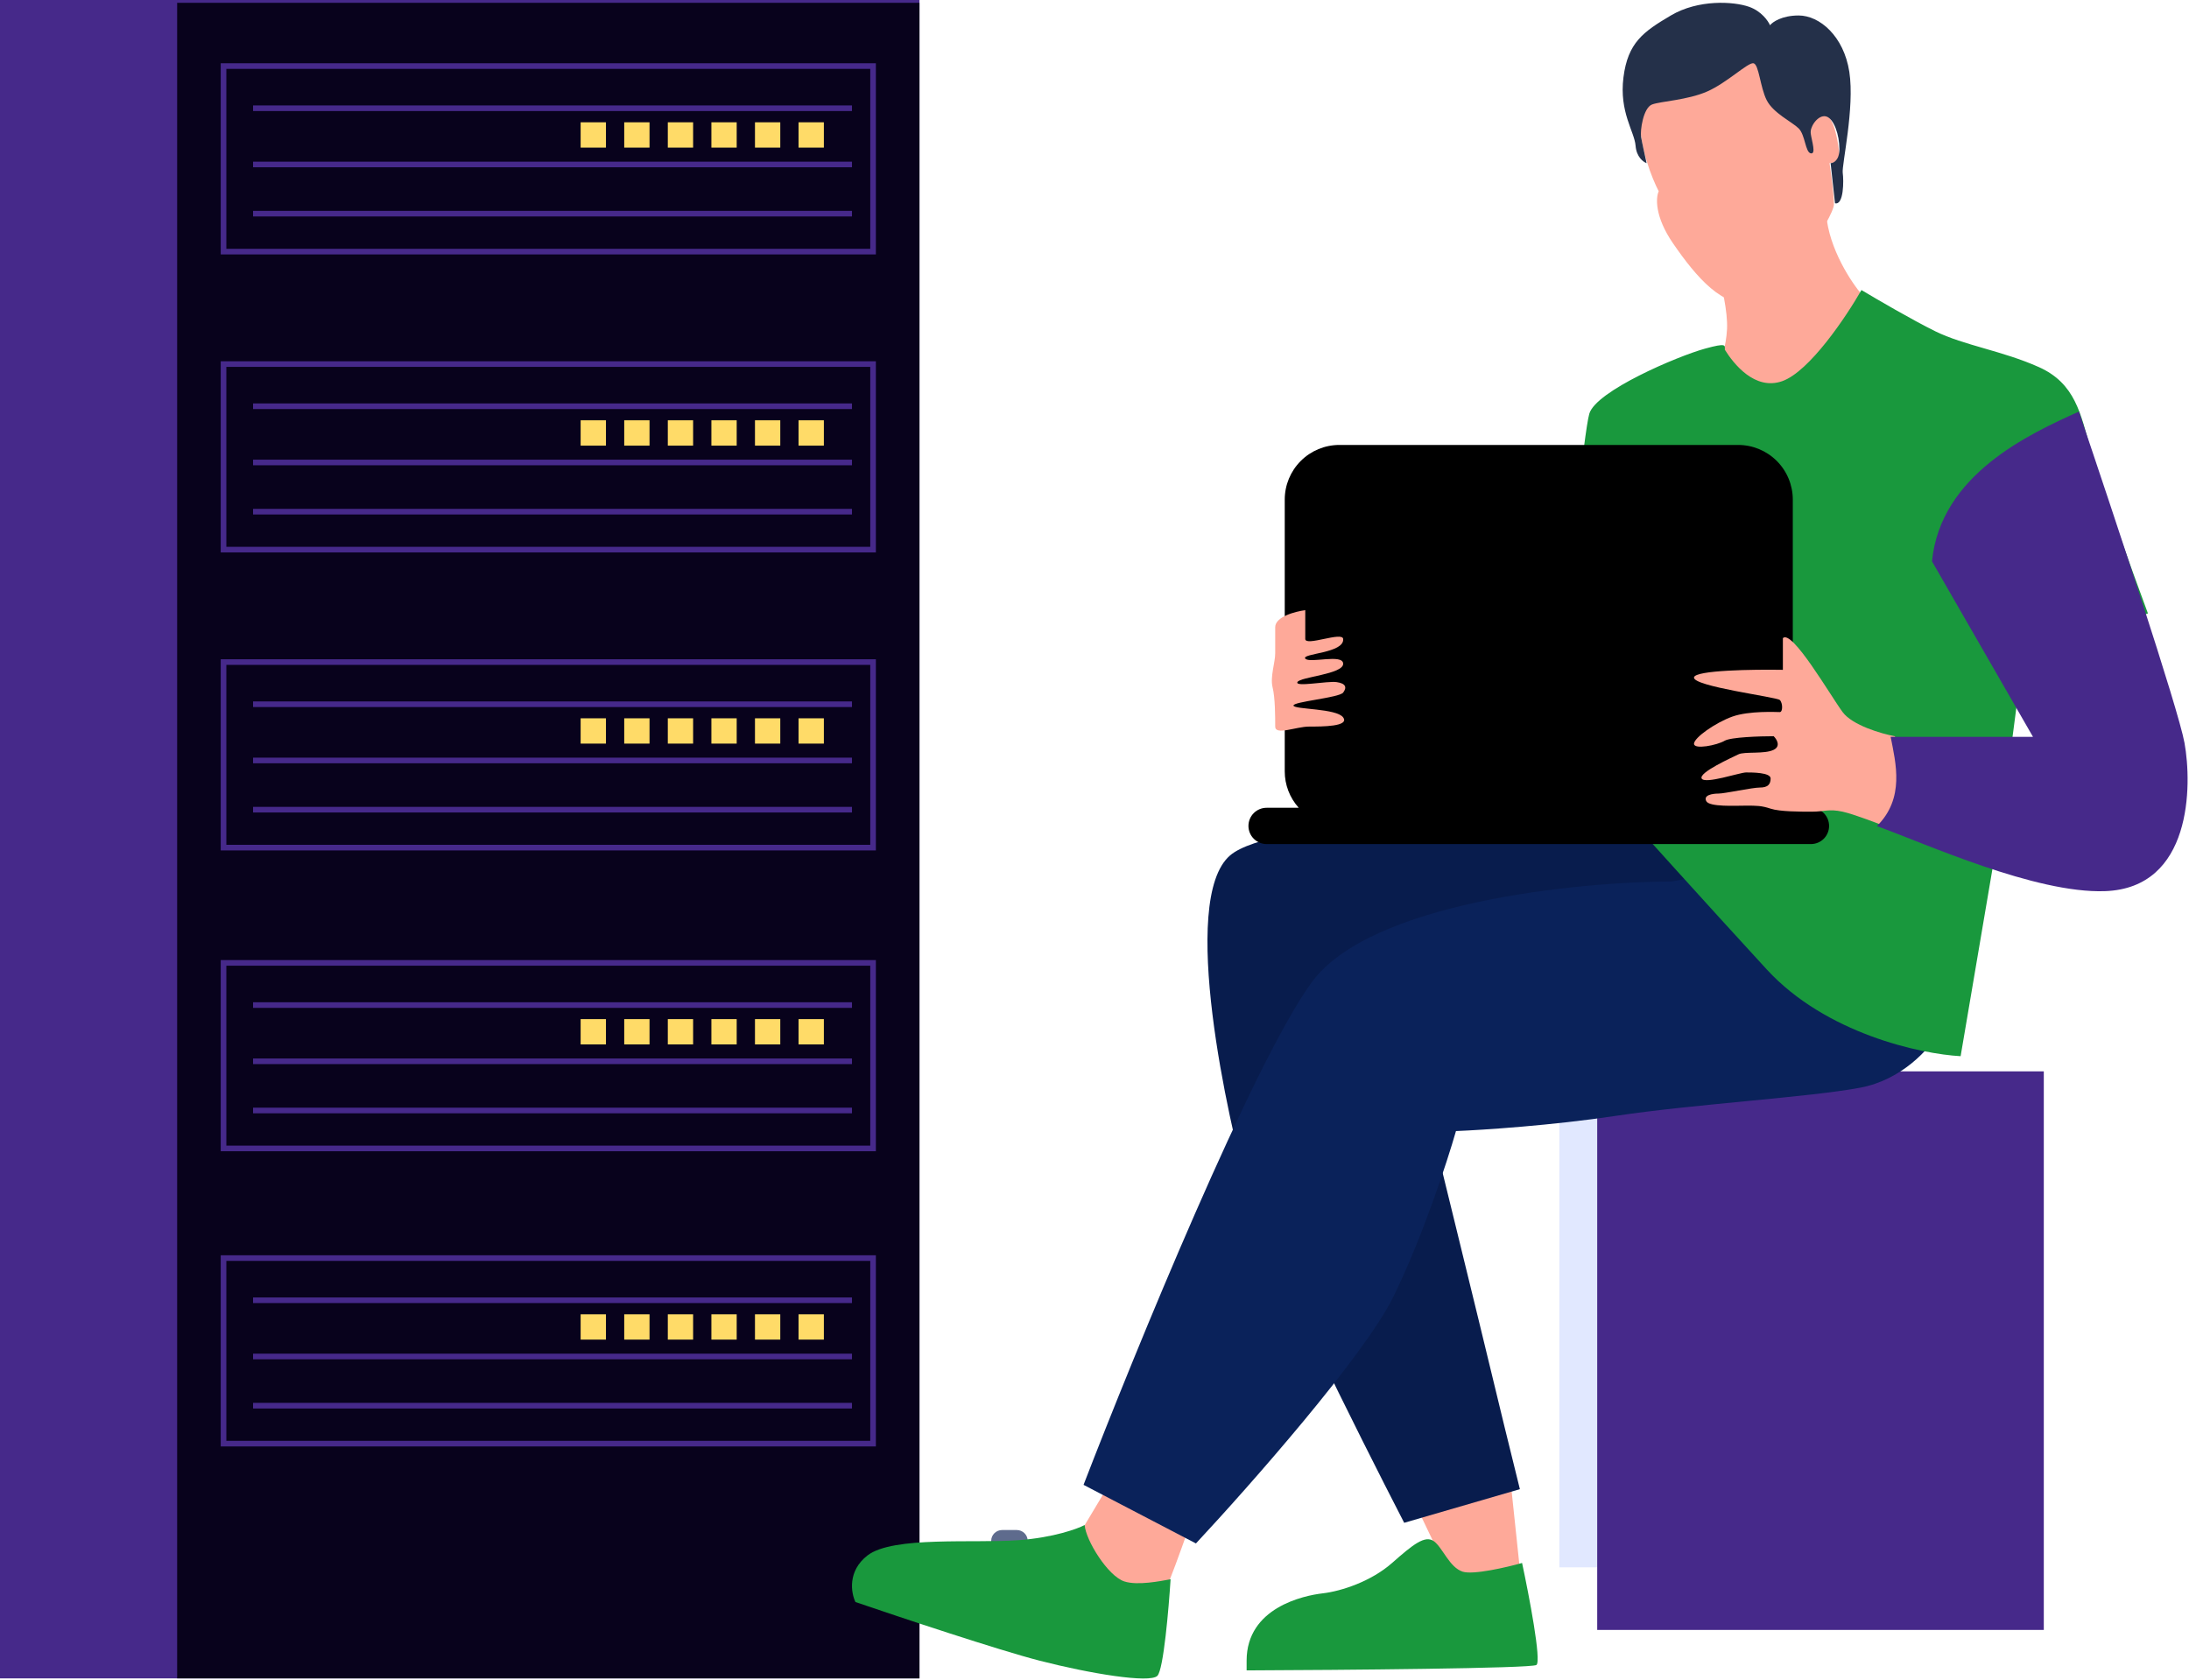 <svg width="1557" height="1195" viewBox="0 0 1557 1195" fill="none" xmlns="http://www.w3.org/2000/svg">
<g clip-path="url(#clip0_870_40)">
<rect width="654" height="1194" fill="#46298A"/>
<rect x="126" y="2" width="528" height="1192" fill="#08021C"/>
<path d="M1149.04 572.325H1109.12V1114.99H1149.04V572.325Z" fill="#E1E8FF"/>
<path d="M723.177 1088.46H712.818C708.513 1088.46 705.023 1091.9 705.023 1096.14V1114.2C705.023 1118.44 708.513 1121.88 712.818 1121.88H723.177C727.482 1121.88 730.972 1118.44 730.972 1114.2V1096.14C730.972 1091.9 727.482 1088.46 723.177 1088.46Z" fill="#5E6B8D"/>
<path d="M1136.07 762.167H1453.72V1159.53H1136.07V762.167Z" fill="#46298A"/>
<path d="M1081.07 1116.53L1074.8 1057.08L1004.52 1065.47L1022.29 1102.63C1024.9 1107.27 1032.16 1117.3 1040.31 1120.39C1048.46 1123.48 1070.88 1119.1 1081.07 1116.53Z" fill="#FEA999"/>
<path d="M1040.31 1118.07C1047.84 1120.54 1071.66 1114.98 1082.63 1111.9C1087.6 1135.06 1096.58 1181.99 1092.82 1184.46C1089.06 1186.93 953.84 1188.07 886.699 1188.32V1181.38C886.699 1143.55 927.454 1135.06 940.778 1133.51C954.101 1131.97 975.263 1125.02 990.154 1111.9C1005.04 1098.77 1013.67 1091.82 1019.93 1096.46C1026.21 1101.09 1030.91 1114.98 1040.31 1118.07Z" fill="#19983D"/>
<path d="M874.944 608.537C904.412 583.215 1072.18 577.913 1152.39 578.427L1182.95 568.396L1237.81 648.683L998.775 722.796C1017.85 800.511 1056.93 959.958 1060.69 976.016C1064.45 992.074 1075.84 1038.29 1081.07 1059.39L998.775 1083.32C966.119 1020.02 898.142 883.992 887.485 846.317C874.161 799.225 838.109 640.189 874.944 608.537Z" fill="#081C4D"/>
<path d="M829.487 1129.65C831.368 1126.56 840.198 1102.12 844.378 1090.28L786.382 1060.17L768.356 1090.28C771.229 1100.31 779.955 1121.62 791.868 1126.56C806.759 1132.74 827.137 1133.51 829.487 1129.65Z" fill="#FEA999"/>
<path d="M799.706 1125.03C809.111 1128.11 825.568 1124.77 832.623 1123.48C831.317 1144.07 827.607 1187.87 823.218 1192.19C817.732 1197.6 775.409 1190.65 739.359 1181.38C710.517 1173.97 640.084 1150.5 608.473 1139.69C605.34 1133.26 602.674 1117.61 617.095 1106.5C635.121 1092.6 693.118 1098.01 724.466 1095.69C749.547 1093.84 766.789 1087.46 771.492 1084.88C772.275 1095.69 787.949 1121.17 799.706 1125.03Z" fill="#19983D"/>
<path d="M932.94 698.876C974.322 642.055 1121.04 627.336 1189.22 627.078L1233.11 618.586L1378.1 735.932C1372.09 746.225 1352.71 768.201 1323.24 773.76C1286.41 780.709 1205.68 785.341 1149.25 793.831C1104.11 800.627 1054.68 803.869 1035.61 804.641C1029.34 826.515 1011.63 880.761 990.937 922.758C970.247 964.756 888.79 1057.09 850.649 1098L770.707 1056.32C807.542 960.843 891.56 755.694 932.94 698.876Z" fill="#0A225A"/>
<path d="M1298.94 152.291C1300.83 176.994 1316.97 201.183 1324.81 210.19C1322.46 232.578 1282.49 283.531 1260.54 279.67C1242.99 276.584 1227.62 266.031 1222.14 261.142C1223.97 257.282 1227.78 246.474 1228.41 234.122C1229.04 221.771 1224.49 202.728 1222.14 194.75L1298.94 152.291Z" fill="#FEA999"/>
<path d="M1267.6 271.184C1287.03 264.388 1313.31 225.119 1324.02 206.333C1334.74 212.768 1360.23 227.641 1376.53 235.671C1396.91 245.707 1424.34 249.567 1450.21 261.146C1476.07 272.727 1479.99 294.344 1487.04 319.819C1492.68 340.2 1516.56 406.027 1527.79 436.393L1439.23 464.957L1425.91 566.862L1394.56 751.373C1366.08 749.828 1298.63 735.316 1256.62 689.612C1214.61 643.91 1164.93 588.736 1145.33 566.862L1110.85 464.957C1115.81 413.491 1126.68 307.313 1130.44 294.344C1135.14 278.131 1193.14 253.427 1212.73 248.022C1228.41 243.699 1226.84 245.707 1226.84 248.795C1233.11 258.831 1248.16 277.977 1267.6 271.184Z" fill="#19983D"/>
<g clip-path="url(#clip1_870_40)">
<path d="M1288.09 574.656H1265.23C1271.65 567.546 1275.2 558.307 1275.19 548.731V355.363C1275.17 345.068 1271.08 335.199 1263.8 327.919C1256.52 320.639 1246.65 316.544 1236.36 316.531H952.644C942.349 316.544 932.48 320.639 925.2 327.919C917.921 335.199 913.825 345.068 913.812 355.363V548.731C913.804 558.307 917.352 567.546 923.766 574.656H900.906C897.483 574.656 894.201 576.016 891.78 578.436C889.36 580.857 888 584.14 888 587.562C888 590.985 889.36 594.268 891.78 596.689C894.201 599.109 897.483 600.469 900.906 600.469H1288.09C1291.52 600.469 1294.8 599.109 1297.22 596.689C1299.64 594.268 1301 590.985 1301 587.562C1301 584.14 1299.64 580.857 1297.22 578.436C1294.8 576.016 1291.52 574.656 1288.09 574.656Z" fill="black"/>
<path d="M907.034 446.172C907.034 438.728 921.29 435.004 928.416 434.075V454.545C928.416 460.129 954.872 448.985 955.379 454.545C956.307 464.781 925.628 464.781 928.416 468.504C931.205 472.226 955.379 464.781 955.379 472.226C955.379 479.67 924.697 481.53 922.839 485.253C920.978 488.974 944.221 484.322 950.729 485.253C957.237 486.183 958.167 488.974 955.379 492.696C952.588 496.419 919.12 499.211 920.05 502.002C920.978 504.792 950.729 503.863 955.379 510.376C960.026 516.889 940.502 516.889 931.205 516.889C921.909 516.889 907.034 523.404 907.034 516.889C907.034 510.376 907.034 496.419 905.173 488.974C903.315 481.53 907.034 471.294 907.034 464.781V446.172Z" fill="#FEA999"/>
</g>
<path d="M1310.63 506.573C1317.61 516.021 1338.24 521.96 1347.69 523.749C1357.28 537.492 1349.5 573.135 1344.42 589.241C1336.43 586.02 1318.48 579.149 1310.63 577.431C1300.82 575.285 1297.55 577.431 1288.83 577.431C1280.12 577.431 1265.95 577.431 1259.41 575.285C1252.87 573.137 1249.6 573.137 1241.97 573.137C1234.34 573.137 1215.81 574.21 1213.63 569.916C1211.45 565.622 1217.99 564.549 1222.35 564.549C1226.71 564.549 1246.33 560.255 1251.78 560.255C1257.23 560.255 1259.41 558.107 1259.41 553.812C1259.41 549.518 1246.33 549.518 1241.97 549.518C1237.61 549.518 1212.54 558.107 1210.36 553.812C1208.18 549.518 1232.16 538.784 1236.52 536.636C1240.88 534.49 1255.05 536.636 1261.59 533.415C1266.82 530.839 1263.77 525.897 1261.59 523.749C1251.78 523.749 1231.07 524.394 1226.71 526.974C1221.26 530.197 1204.91 533.415 1204.91 529.12C1204.91 524.826 1220.17 514.092 1232.16 509.798C1244.15 505.502 1263.77 506.573 1265.95 506.573C1268.13 506.573 1268.13 500.134 1265.95 497.988C1263.77 495.84 1203.82 488.325 1204.91 481.885C1205.78 476.73 1247.42 476.158 1268.13 476.515V453.968C1274.66 447.527 1301.91 494.763 1310.63 506.573Z" fill="#FEA999"/>
<path d="M1478.63 292.825L1478.69 292.796C1501.92 361.317 1549.46 504.386 1553.8 528.492C1559.24 558.628 1559.24 631.812 1497.2 633.964C1447.56 635.686 1369.83 600.242 1335 587.686C1355.03 567.883 1348.42 542.843 1344.79 524.189H1446.03L1374.19 399.345C1380.28 337.391 1443.78 308.616 1478.63 292.825Z" fill="#46298A"/>
<path d="M1166.49 84.358C1167.12 64.594 1220.57 47.816 1247.22 41.898L1287.97 94.395C1287.97 90.02 1289.7 81.27 1296.59 81.27C1305.22 81.27 1307.57 103.659 1308.35 109.834C1308.98 114.775 1303.91 116.01 1301.3 116.01C1302.34 122.701 1304.43 137.935 1304.43 145.347C1304.43 154.611 1268.38 209.424 1247.22 214.827C1226.06 220.231 1206.47 197.071 1190.01 173.139C1176.84 153.993 1177.73 140.458 1179.82 136.083C1175.12 127.076 1165.87 104.121 1166.49 84.358Z" fill="#FEA999"/>
<path d="M1302.08 116.04L1305.22 144.604C1311.48 146.184 1311.48 128.357 1310.7 122.953C1309.92 117.547 1319.32 76.632 1315.4 51.155C1311.48 25.679 1294.24 11.013 1279.35 11.013C1267.44 11.013 1260.8 15.644 1258.97 17.959C1257.67 14.872 1252.86 7.925 1244.08 4.837C1233.11 0.977 1208.03 -0.567 1188.44 11.013C1168.84 22.593 1157.87 30.314 1154.74 55.018C1151.6 79.722 1162.57 93.617 1163.36 103.655C1163.99 111.683 1168.84 115.257 1171.2 116.04C1170.15 111.397 1167.9 101.185 1167.28 97.478C1166.49 92.846 1168.84 76.634 1175.11 74.318C1181.38 72.002 1200.19 71.26 1214.3 65.083C1228.41 58.907 1243.3 44.239 1247.22 45.011C1251.14 45.783 1251.92 61.995 1256.62 71.26C1261.32 80.523 1274.65 86.699 1279.35 91.331C1284.05 95.963 1284.05 108.316 1287.97 109.088C1291.89 109.859 1288.76 100.599 1287.97 95.195C1287.19 89.792 1293.46 81.299 1298.94 82.843C1304.43 84.387 1308.35 95.967 1308.35 106.003C1308.35 114.033 1304.17 116.04 1302.08 116.04Z" fill="#243049"/>
<rect x="159" y="47" width="462" height="132" stroke="#46298A" stroke-width="4"/>
<line x1="180" y1="77" x2="606" y2="77" stroke="#46298A" stroke-width="4"/>
<line x1="180" y1="117" x2="606" y2="117" stroke="#46298A" stroke-width="4"/>
<line x1="180" y1="152" x2="606" y2="152" stroke="#46298A" stroke-width="4"/>
<rect x="413" y="87" width="18" height="18" fill="#FFDB68"/>
<rect x="444" y="87" width="18" height="18" fill="#FFDB68"/>
<rect x="475" y="87" width="18" height="18" fill="#FFDB68"/>
<rect x="506" y="87" width="18" height="18" fill="#FFDB68"/>
<rect x="537" y="87" width="18" height="18" fill="#FFDB68"/>
<rect x="568" y="87" width="18" height="18" fill="#FFDB68"/>
<rect x="159" y="259" width="462" height="132" stroke="#46298A" stroke-width="4"/>
<line x1="180" y1="289" x2="606" y2="289" stroke="#46298A" stroke-width="4"/>
<line x1="180" y1="329" x2="606" y2="329" stroke="#46298A" stroke-width="4"/>
<line x1="180" y1="364" x2="606" y2="364" stroke="#46298A" stroke-width="4"/>
<rect x="413" y="299" width="18" height="18" fill="#FFDB68"/>
<rect x="444" y="299" width="18" height="18" fill="#FFDB68"/>
<rect x="475" y="299" width="18" height="18" fill="#FFDB68"/>
<rect x="506" y="299" width="18" height="18" fill="#FFDB68"/>
<rect x="537" y="299" width="18" height="18" fill="#FFDB68"/>
<rect x="568" y="299" width="18" height="18" fill="#FFDB68"/>
<rect x="159" y="471" width="462" height="132" stroke="#46298A" stroke-width="4"/>
<line x1="180" y1="501" x2="606" y2="501" stroke="#46298A" stroke-width="4"/>
<line x1="180" y1="541" x2="606" y2="541" stroke="#46298A" stroke-width="4"/>
<line x1="180" y1="576" x2="606" y2="576" stroke="#46298A" stroke-width="4"/>
<rect x="413" y="511" width="18" height="18" fill="#FFDB68"/>
<rect x="444" y="511" width="18" height="18" fill="#FFDB68"/>
<rect x="475" y="511" width="18" height="18" fill="#FFDB68"/>
<rect x="506" y="511" width="18" height="18" fill="#FFDB68"/>
<rect x="537" y="511" width="18" height="18" fill="#FFDB68"/>
<rect x="568" y="511" width="18" height="18" fill="#FFDB68"/>
<rect x="159" y="685" width="462" height="132" stroke="#46298A" stroke-width="4"/>
<line x1="180" y1="715" x2="606" y2="715" stroke="#46298A" stroke-width="4"/>
<line x1="180" y1="755" x2="606" y2="755" stroke="#46298A" stroke-width="4"/>
<line x1="180" y1="790" x2="606" y2="790" stroke="#46298A" stroke-width="4"/>
<rect x="413" y="725" width="18" height="18" fill="#FFDB68"/>
<rect x="444" y="725" width="18" height="18" fill="#FFDB68"/>
<rect x="475" y="725" width="18" height="18" fill="#FFDB68"/>
<rect x="506" y="725" width="18" height="18" fill="#FFDB68"/>
<rect x="537" y="725" width="18" height="18" fill="#FFDB68"/>
<rect x="568" y="725" width="18" height="18" fill="#FFDB68"/>
<rect x="159" y="895" width="462" height="132" stroke="#46298A" stroke-width="4"/>
<line x1="180" y1="925" x2="606" y2="925" stroke="#46298A" stroke-width="4"/>
<line x1="180" y1="965" x2="606" y2="965" stroke="#46298A" stroke-width="4"/>
<line x1="180" y1="1000" x2="606" y2="1000" stroke="#46298A" stroke-width="4"/>
<rect x="413" y="935" width="18" height="18" fill="#FFDB68"/>
<rect x="444" y="935" width="18" height="18" fill="#FFDB68"/>
<rect x="475" y="935" width="18" height="18" fill="#FFDB68"/>
<rect x="506" y="935" width="18" height="18" fill="#FFDB68"/>
<rect x="537" y="935" width="18" height="18" fill="#FFDB68"/>
<rect x="568" y="935" width="18" height="18" fill="#FFDB68"/>
</g>
<defs>
<clipPath id="clip0_870_40">
<rect width="1557" height="1195" fill="white"/>
</clipPath>
<clipPath id="clip1_870_40">
<rect width="413" height="413" fill="white" transform="translate(888 252)"/>
</clipPath>
</defs>
</svg>
